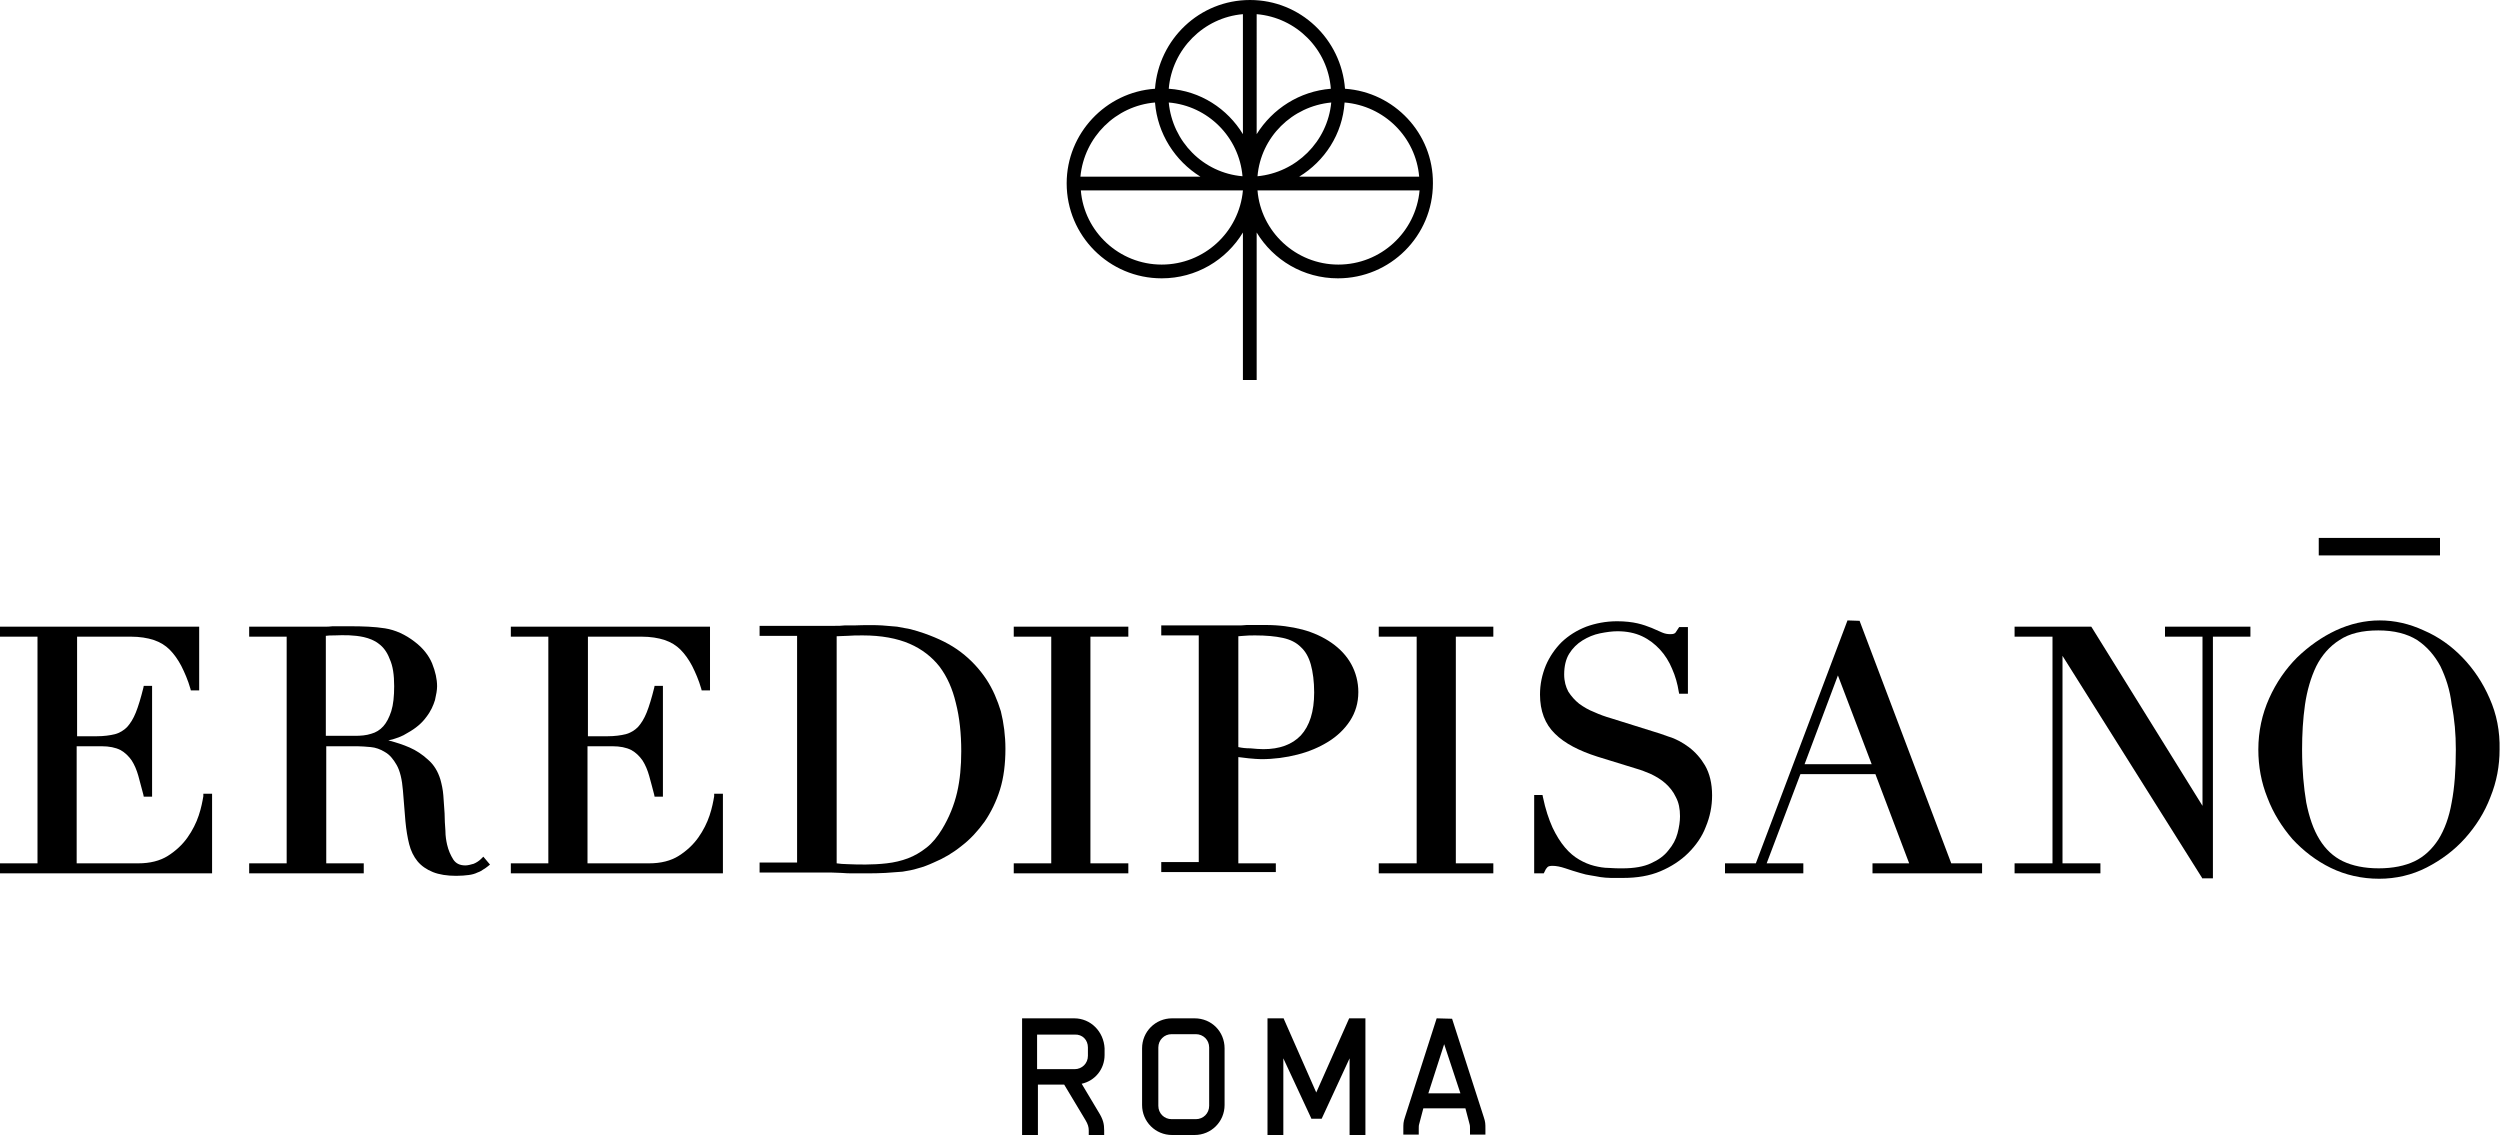 <?xml version="1.0" encoding="utf-8"?>
<!-- Generator: Adobe Illustrator 27.8.0, SVG Export Plug-In . SVG Version: 6.00 Build 0)  -->
<svg version="1.1" id="Livello_1" xmlns="http://www.w3.org/2000/svg" xmlns:xlink="http://www.w3.org/1999/xlink" x="0px" y="0px"
	 viewBox="0 0 600 272.4" style="enable-background:new 0 0 600 272.4;" xml:space="preserve">
<g>
	<path d="M322.8,21.3C321.9,9.4,312.1,0,300,0c-12.1,0-21.9,9.4-22.8,21.3C265.4,22.1,256,32,256,44c0,12.6,10.2,22.8,22.8,22.8
		c8.3,0,15.5-4.4,19.5-11v35.4h3.3V55.8c4,6.6,11.2,11,19.5,11c12.6,0,22.8-10.2,22.8-22.8C344,32,334.6,22.1,322.8,21.3z
		 M340.6,42.4h-28.8c6.1-3.7,10.4-10.2,10.9-17.8C332.2,25.4,339.8,32.9,340.6,42.4z M301.8,42.3c0.8-9.4,8.3-16.8,17.7-17.7
		C318.6,34,311.1,41.4,301.8,42.3z M319.4,21.3c-7.5,0.6-14,4.8-17.8,10.9V3.4C311.1,4.2,318.7,11.8,319.4,21.3z M298.3,3.4v28.8
		c-3.7-6.1-10.2-10.4-17.8-10.9C281.3,11.8,288.9,4.2,298.3,3.4z M298.2,42.3c-9.4-0.8-16.8-8.3-17.7-17.7
		C289.9,25.4,297.4,32.9,298.2,42.3z M277.2,24.6c0.6,7.5,4.8,14,10.9,17.8h-28.8C260.2,32.9,267.8,25.4,277.2,24.6z M278.8,63.5
		c-10.2,0-18.6-7.9-19.4-17.8h38.9C297.4,55.7,289,63.5,278.8,63.5z M321.2,63.5c-10.2,0-18.6-7.9-19.4-17.8h38.9
		C339.8,55.7,331.4,63.5,321.2,63.5z"/>
	<g>
		<path d="M597.5,167.6c-1.6-3.7-3.8-7-6.5-9.8c-2.7-2.8-5.8-5-9.3-6.5c-6.9-3.2-14.2-3.2-21.1,0c-3.4,1.6-6.5,3.8-9.3,6.5
			c-2.7,2.7-5,6-6.7,9.8c-1.7,3.8-2.6,7.9-2.6,12.3c0,4,0.7,7.9,2.2,11.6c1.4,3.7,3.5,7,6,9.9c2.6,2.8,5.7,5.2,9.2,6.9
			c3.5,1.7,7.4,2.6,11.6,2.6c4,0,7.9-0.9,11.4-2.7c3.5-1.8,6.6-4.1,9.2-7c2.6-2.9,4.7-6.2,6.1-9.9c1.5-3.7,2.2-7.5,2.2-11.4
			C600,175.5,599.2,171.4,597.5,167.6z M589.4,179.9c0,4.8-0.3,9.1-1,12.7c-0.6,3.5-1.7,6.5-3.2,8.9c-1.5,2.3-3.4,4.1-5.7,5.2
			c-2.3,1.1-5.2,1.7-8.6,1.7c-3.4,0-6.3-0.6-8.6-1.7c-2.3-1.1-4.2-2.9-5.6-5.2c-1.5-2.4-2.5-5.4-3.2-8.9c-0.6-3.6-1-7.8-1-12.7
			c0-3.7,0.2-7.3,0.7-10.8c0.5-3.4,1.4-6.5,2.7-9.2c1.3-2.6,3.2-4.8,5.6-6.3c2.4-1.6,5.5-2.3,9.3-2.3c3.8,0,6.9,0.8,9.3,2.3
			c2.4,1.6,4.2,3.7,5.6,6.3c1.3,2.7,2.3,5.7,2.7,9.2C589.1,172.6,589.4,176.2,589.4,179.9z"/>
		<path d="M115.5,206.1c-0.5,0.5-1.1,0.9-1.8,1.2c-0.7,0.2-1.4,0.4-2,0.4c-1.4,0-2.3-0.5-2.9-1.4c-0.7-1.1-1.2-2.3-1.5-3.6
			c-0.2-0.9-0.4-2-0.4-3.3c-0.1-1.4-0.2-2.8-0.2-4.2c-0.1-1.4-0.2-2.9-0.3-4.3c-0.1-1.4-0.4-2.7-0.7-3.8c-0.6-2-1.6-3.6-3-4.8
			c-1.3-1.2-2.8-2.2-4.4-2.9c-1.6-0.7-3.2-1.2-4.7-1.6c-0.1,0-0.3-0.1-0.4-0.1c1.8-0.4,3.4-1,4.6-1.8c2-1.1,3.5-2.4,4.5-3.8
			c1.1-1.4,1.7-2.8,2.1-4.1c0.3-1.3,0.5-2.4,0.5-3.3c0-1.7-0.4-3.5-1.2-5.5c-0.8-1.9-2.2-3.7-4.2-5.2c-2.2-1.7-4.6-2.8-7.1-3.2
			c-2.5-0.4-5.3-0.5-8.6-0.5c-0.6,0-1.3,0-2,0c-0.6,0-1.3,0-2,0c-0.6,0.1-1.3,0.1-1.9,0.1c-0.6,0-1.3,0-1.9,0H59.8v2.4h9v54.4h-9
			v2.4h27.5v-2.4h-9v-28.1h7.5c0.9,0,2,0.1,3.2,0.2c1.1,0.1,2.3,0.5,3.4,1.2c1.1,0.6,2,1.7,2.8,3.1c0.8,1.4,1.3,3.5,1.5,6.1l0.6,7.4
			c0.2,2.1,0.5,3.9,0.9,5.5c0.4,1.6,1.1,3,2,4.1c0.9,1.1,2.2,2,3.7,2.6c1.5,0.6,3.4,0.9,5.6,0.9c1.2,0,2.2-0.1,3-0.2
			c0.8-0.1,1.5-0.3,2.1-0.6c0.6-0.2,1.1-0.5,1.5-0.8c0.4-0.2,0.7-0.5,1-0.7l0.5-0.4l-1.6-1.9L115.5,206.1z M94.6,164.7
			c0,2.4-0.2,4.4-0.7,6c-0.5,1.5-1.1,2.7-1.9,3.6c-0.8,0.9-1.8,1.5-2.9,1.8c-1.2,0.4-2.5,0.5-4,0.5h-6.9v-24c0.6-0.1,1.2-0.1,2-0.1
			c2.5-0.1,4.8-0.1,7.1,0.4c1.3,0.3,2.6,0.8,3.6,1.6c1.1,0.8,2,2,2.6,3.6C94.3,159.8,94.6,162,94.6,164.7z"/>
		<path d="M171.4,191.1c-0.2,1.2-0.5,2.8-1.1,4.6c-0.6,1.8-1.5,3.6-2.7,5.3c-1.2,1.7-2.8,3.2-4.7,4.4c-1.9,1.2-4.3,1.8-7.1,1.8
			h-14.8v-28.1h6c1.8,0,3.3,0.3,4.5,0.9c1.1,0.6,2,1.5,2.7,2.5c0.7,1.1,1.2,2.3,1.6,3.7c0.4,1.4,0.8,3,1.2,4.5l0.1,0.5h2v-26.6h-2
			l-0.1,0.5c-0.6,2.4-1.2,4.4-1.8,5.9c-0.6,1.5-1.3,2.6-2.1,3.5c-0.8,0.8-1.8,1.4-2.9,1.7c-1.2,0.3-2.7,0.5-4.4,0.5h-4.7v-23.9H154
			c2.1,0,4,0.3,5.5,0.8c1.5,0.5,2.8,1.3,3.8,2.3c1.1,1.1,2,2.4,2.8,3.9c0.8,1.6,1.6,3.4,2.2,5.5l0.1,0.4h2v-15.3h-47.8v2.4h9v54.4
			h-9v2.4h50.9v-19.1h-2.1L171.4,191.1z"/>
		<rect x="556.5" y="129.1" width="29.1" height="4.2"/>
		<path d="M48.8,191.1c-0.2,1.2-0.5,2.8-1.1,4.6c-0.6,1.8-1.5,3.6-2.7,5.3c-1.2,1.7-2.8,3.2-4.7,4.4c-1.9,1.2-4.3,1.8-7.1,1.8H18.4
			v-28.1h6c1.8,0,3.3,0.3,4.5,0.9c1.1,0.6,2,1.5,2.7,2.5c0.7,1.1,1.2,2.3,1.6,3.7c0.4,1.5,0.8,3,1.2,4.5l0.1,0.5h2v-26.6h-2
			l-0.1,0.5c-0.6,2.4-1.2,4.4-1.8,5.9c-0.6,1.5-1.3,2.6-2.1,3.5c-0.8,0.8-1.8,1.4-2.9,1.7c-1.2,0.3-2.7,0.5-4.4,0.5h-4.7v-23.9h12.9
			c2.1,0,4,0.3,5.5,0.8c1.5,0.5,2.8,1.3,3.8,2.3c1.1,1.1,2,2.4,2.8,3.9c0.8,1.6,1.6,3.4,2.2,5.5l0.1,0.4h2v-15.3H0v2.4h9v54.4H0v2.4
			h50.9v-19.1h-2.1L48.8,191.1z"/>
		<polygon points="330.9,152.8 340,152.8 340,207.2 330.9,207.2 330.9,209.6 358.4,209.6 358.4,207.2 349.4,207.2 349.4,152.8 
			358.4,152.8 358.4,150.4 330.9,150.4 		"/>
		<polygon points="243.3,152.8 252.3,152.8 252.3,207.2 243.3,207.2 243.3,209.6 270.8,209.6 270.8,207.2 261.7,207.2 261.7,152.8 
			270.8,152.8 270.8,150.4 243.3,150.4 		"/>
		<path d="M306.2,207.2h-9v-25.5c0.8,0.1,1.6,0.2,2.5,0.3c1.2,0.1,2.2,0.2,3,0.2c3,0,6-0.4,8.7-1.1c2.8-0.7,5.3-1.8,7.4-3.1
			c2.1-1.3,3.9-3,5.2-5c1.3-2,2-4.3,2-6.9c0-2.4-0.6-4.7-1.7-6.7c-1.1-2-2.7-3.7-4.7-5.1c-2-1.4-4.4-2.5-7-3.2
			c-2.7-0.7-5.6-1.1-8.8-1.1c-0.8,0-1.5,0-2.3,0c-0.7,0-1.4,0-2.3,0c-0.8,0.1-1.5,0.1-2.3,0.1c-0.7,0-1.5,0-2.3,0h-15.9v2.4h9v54.4
			h-9v2.4h27.5V207.2z M297.2,179.3v-26.6c0.4,0,0.8-0.1,1.3-0.1c0.8-0.1,1.8-0.1,2.8-0.1c2.5,0,4.8,0.2,6.6,0.6
			c1.8,0.4,3.2,1.1,4.3,2.2c1.1,1,1.9,2.4,2.4,4.2c0.5,1.8,0.8,4.1,0.8,6.7c0,4.6-1.1,8-3.2,10.3c-2.1,2.2-5.1,3.3-9,3.3
			c-0.9,0-2-0.1-3.1-0.2C299,179.6,298.1,179.5,297.2,179.3z"/>
		<path d="M405.3,179.3c-1.5-1.1-3.1-2-4.8-2.5c-1.6-0.6-2.9-1-3.9-1.3l-9.9-3.1c-1.4-0.4-2.8-0.9-4.1-1.5c-1.3-0.5-2.5-1.2-3.6-2
			c-1-0.8-1.9-1.8-2.6-2.9c-0.6-1.1-1-2.5-1-4.1c0-2,0.4-3.7,1.2-5c0.8-1.3,1.9-2.4,3.2-3.2c1.3-0.8,2.7-1.4,4.2-1.7
			c1.5-0.3,2.9-0.5,4.2-0.5c2.2,0,4.2,0.4,5.9,1.2c1.7,0.8,3.1,1.9,4.3,3.2c1.2,1.3,2.2,2.9,2.9,4.6c0.8,1.8,1.3,3.6,1.6,5.5
			l0.1,0.5h2.1v-16h-2.1l-0.2,0.3c-0.6,1-0.8,1.2-0.9,1.2c0,0-0.2,0.2-1,0.2c-0.7,0-1.3-0.1-2-0.4l-2.5-1.1c-1-0.4-2.1-0.8-3.4-1.1
			c-1.3-0.3-3-0.5-4.9-0.5c-2.7,0-5.2,0.5-7.4,1.3c-2.3,0.9-4.2,2.1-5.9,3.7c-1.6,1.6-2.9,3.5-3.8,5.6c-0.9,2.2-1.4,4.5-1.4,7
			c0,3.9,1.2,7.1,3.6,9.4c2.3,2.3,5.8,4.1,10.2,5.5l9.4,2.9c1.1,0.3,2.3,0.8,3.5,1.3c1.2,0.6,2.4,1.3,3.4,2.2c1,0.9,1.9,2,2.5,3.3
			c0.7,1.3,1,2.8,1,4.6c0,1.2-0.2,2.6-0.6,4.1c-0.4,1.5-1.1,2.8-2.2,4.1c-1,1.3-2.4,2.3-4.2,3.1c-1.7,0.8-4,1.2-6.8,1.2
			c-1,0-2.1,0-3.3-0.1c-1.1,0-2.3-0.2-3.5-0.5c-1.2-0.3-2.4-0.8-3.6-1.5c-1.2-0.7-2.3-1.6-3.4-2.9c-1.1-1.3-2.1-2.9-3-4.8
			c-0.9-2-1.7-4.4-2.3-7.3l-0.1-0.5h-2v18.8h2.3l0.2-0.4c0.2-0.5,0.4-0.8,0.7-1.1c0.2-0.2,0.6-0.3,1.2-0.3c0.9,0,1.9,0.2,3.1,0.6
			c1.2,0.4,2.4,0.8,3.5,1.1c1,0.3,1.8,0.5,2.6,0.6c0.8,0.1,1.6,0.3,2.3,0.4c0.8,0.1,1.6,0.2,2.5,0.2c0.9,0,1.9,0,3,0
			c3.3,0,6.3-0.5,8.9-1.6c2.6-1.1,4.9-2.6,6.7-4.4c1.8-1.8,3.3-3.9,4.2-6.3c1-2.4,1.5-4.9,1.5-7.5c0-2.9-0.6-5.3-1.7-7.2
			C408.2,182,406.9,180.5,405.3,179.3z"/>
		<path d="M446.3,149L446.3,149l-2.9-0.1l-22,58.3h-7.4v2.4h18.8v-2.4h-8.8l8.1-21.4h18l8.1,21.4h-8.8v2.4h26.3v-2.4h-7.4L446.3,149
			z M449.2,183.4h-16.1l8-21.3L449.2,183.4z"/>
		<path d="M236.7,163c-1.6-2.4-3.6-4.6-6.1-6.5c-2.5-1.9-5.4-3.3-8.8-4.5c-1.1-0.4-2.2-0.7-3.3-1c-1-0.2-2.1-0.4-3.2-0.6
			c-1.1-0.1-2.3-0.2-3.6-0.3c-1.6-0.1-4.1-0.1-6.7,0c-0.7,0-1.5,0-2.3,0c-0.8,0.1-1.5,0.1-2.3,0.1c-0.7,0-1.5,0-2.3,0h-15.8v2.4h9
			v54.4h-9v2.4h14.5c0.8,0,1.6,0,2.5,0c0.9,0,1.8,0.1,2.7,0.1c0.9,0.1,1.9,0.1,2.8,0.1c0.9,0,1.8,0,2.6,0c1.9,0,3.6,0,5.1-0.1
			c1.5-0.1,2.8-0.2,4.1-0.3c1.2-0.2,2.5-0.4,3.7-0.8c1.2-0.3,2.5-0.8,3.8-1.4c2.4-1,4.6-2.3,6.7-4c2.1-1.6,3.9-3.6,5.5-5.8
			c1.5-2.2,2.8-4.8,3.7-7.7c0.9-2.9,1.3-6.2,1.3-9.8c0-3.1-0.4-6.2-1.1-9C239.4,168.1,238.3,165.4,236.7,163z M230.7,180.3
			c0,3.6-0.3,6.9-1,9.9c-0.7,3-1.9,6-3.6,8.8c-1.1,1.8-2.3,3.3-3.7,4.4c-1.4,1.1-2.9,2-4.5,2.6c-1.6,0.6-3.3,1-5.1,1.2
			c-3.4,0.4-7,0.3-9.4,0.2c-1,0-1.8-0.1-2.6-0.2v-54.5l2.6-0.1c1.1-0.1,2.4-0.1,3.7-0.1c4.4,0,8.2,0.7,11.2,2c3,1.3,5.4,3.2,7.2,5.5
			c1.8,2.4,3.1,5.3,3.9,8.7C230.3,172.2,230.7,176.1,230.7,180.3z"/>
		<polygon points="519.6,152.8 528.6,152.8 528.6,193.4 502.1,150.7 501.9,150.4 483.5,150.4 483.5,152.8 492.6,152.8 492.6,207.2 
			483.5,207.2 483.5,209.6 504.1,209.6 504.1,207.2 495,207.2 495,157.4 528.5,210.7 528.5,210.8 531.1,210.8 531.1,152.8 
			540.1,152.8 540.1,150.4 519.6,150.4 		"/>
		<path d="M348.5,244.5L348.5,244.5l-3.7-0.1l-7.6,23.7c-0.4,1.2-0.4,1.6-0.4,2.9v1.3h3.7v-1.3c0-0.5,0-0.9,0.1-1.2l1-3.8h10.1
			l1,3.8c0.1,0.3,0.1,0.7,0.1,1.2v1.3h3.7v-1.3c0-1.3,0-1.7-0.4-2.9L348.5,244.5z M350.5,262.4h-7.7l3.8-11.8L350.5,262.4z"/>
		<polygon points="315.9,262.2 308.1,244.5 308.1,244.4 304.2,244.4 304.2,272.4 308,272.4 308,254 314.7,268.4 314.7,268.5 
			317.2,268.5 323.9,254 323.9,272.4 327.7,272.4 327.7,244.4 323.8,244.4 		"/>
		<path d="M257.8,244.4h-12.5v28h3.8v-12.1h6.3l5.1,8.5c0.6,1,0.8,1.7,0.8,2.5v1.1h3.7v-1.1c0-1.5-0.2-2.6-1.4-4.5l-4-6.7
			c3.2-0.7,5.5-3.5,5.5-6.9v-1.6C264.9,247.6,261.8,244.4,257.8,244.4z M261.1,251.4v2c0,1.8-1.4,3.2-3.2,3.2h-9v-8.3h9
			C259.8,248.2,261.1,249.6,261.1,251.4z"/>
		<path d="M286.7,244.4h-5.4c-4,0-7.2,3.2-7.2,7.2v13.6c0,4,3.2,7.2,7.2,7.2h5.4c4,0,7.2-3.2,7.2-7.2v-13.6
			C293.9,247.6,290.8,244.4,286.7,244.4z M278,251.4c0-1.8,1.4-3.2,3.2-3.2h5.8c1.8,0,3.2,1.4,3.2,3.2v14c0,1.8-1.4,3.2-3.2,3.2
			h-5.8c-1.8,0-3.2-1.4-3.2-3.2V251.4z"/>
	</g>
</g>
</svg>
